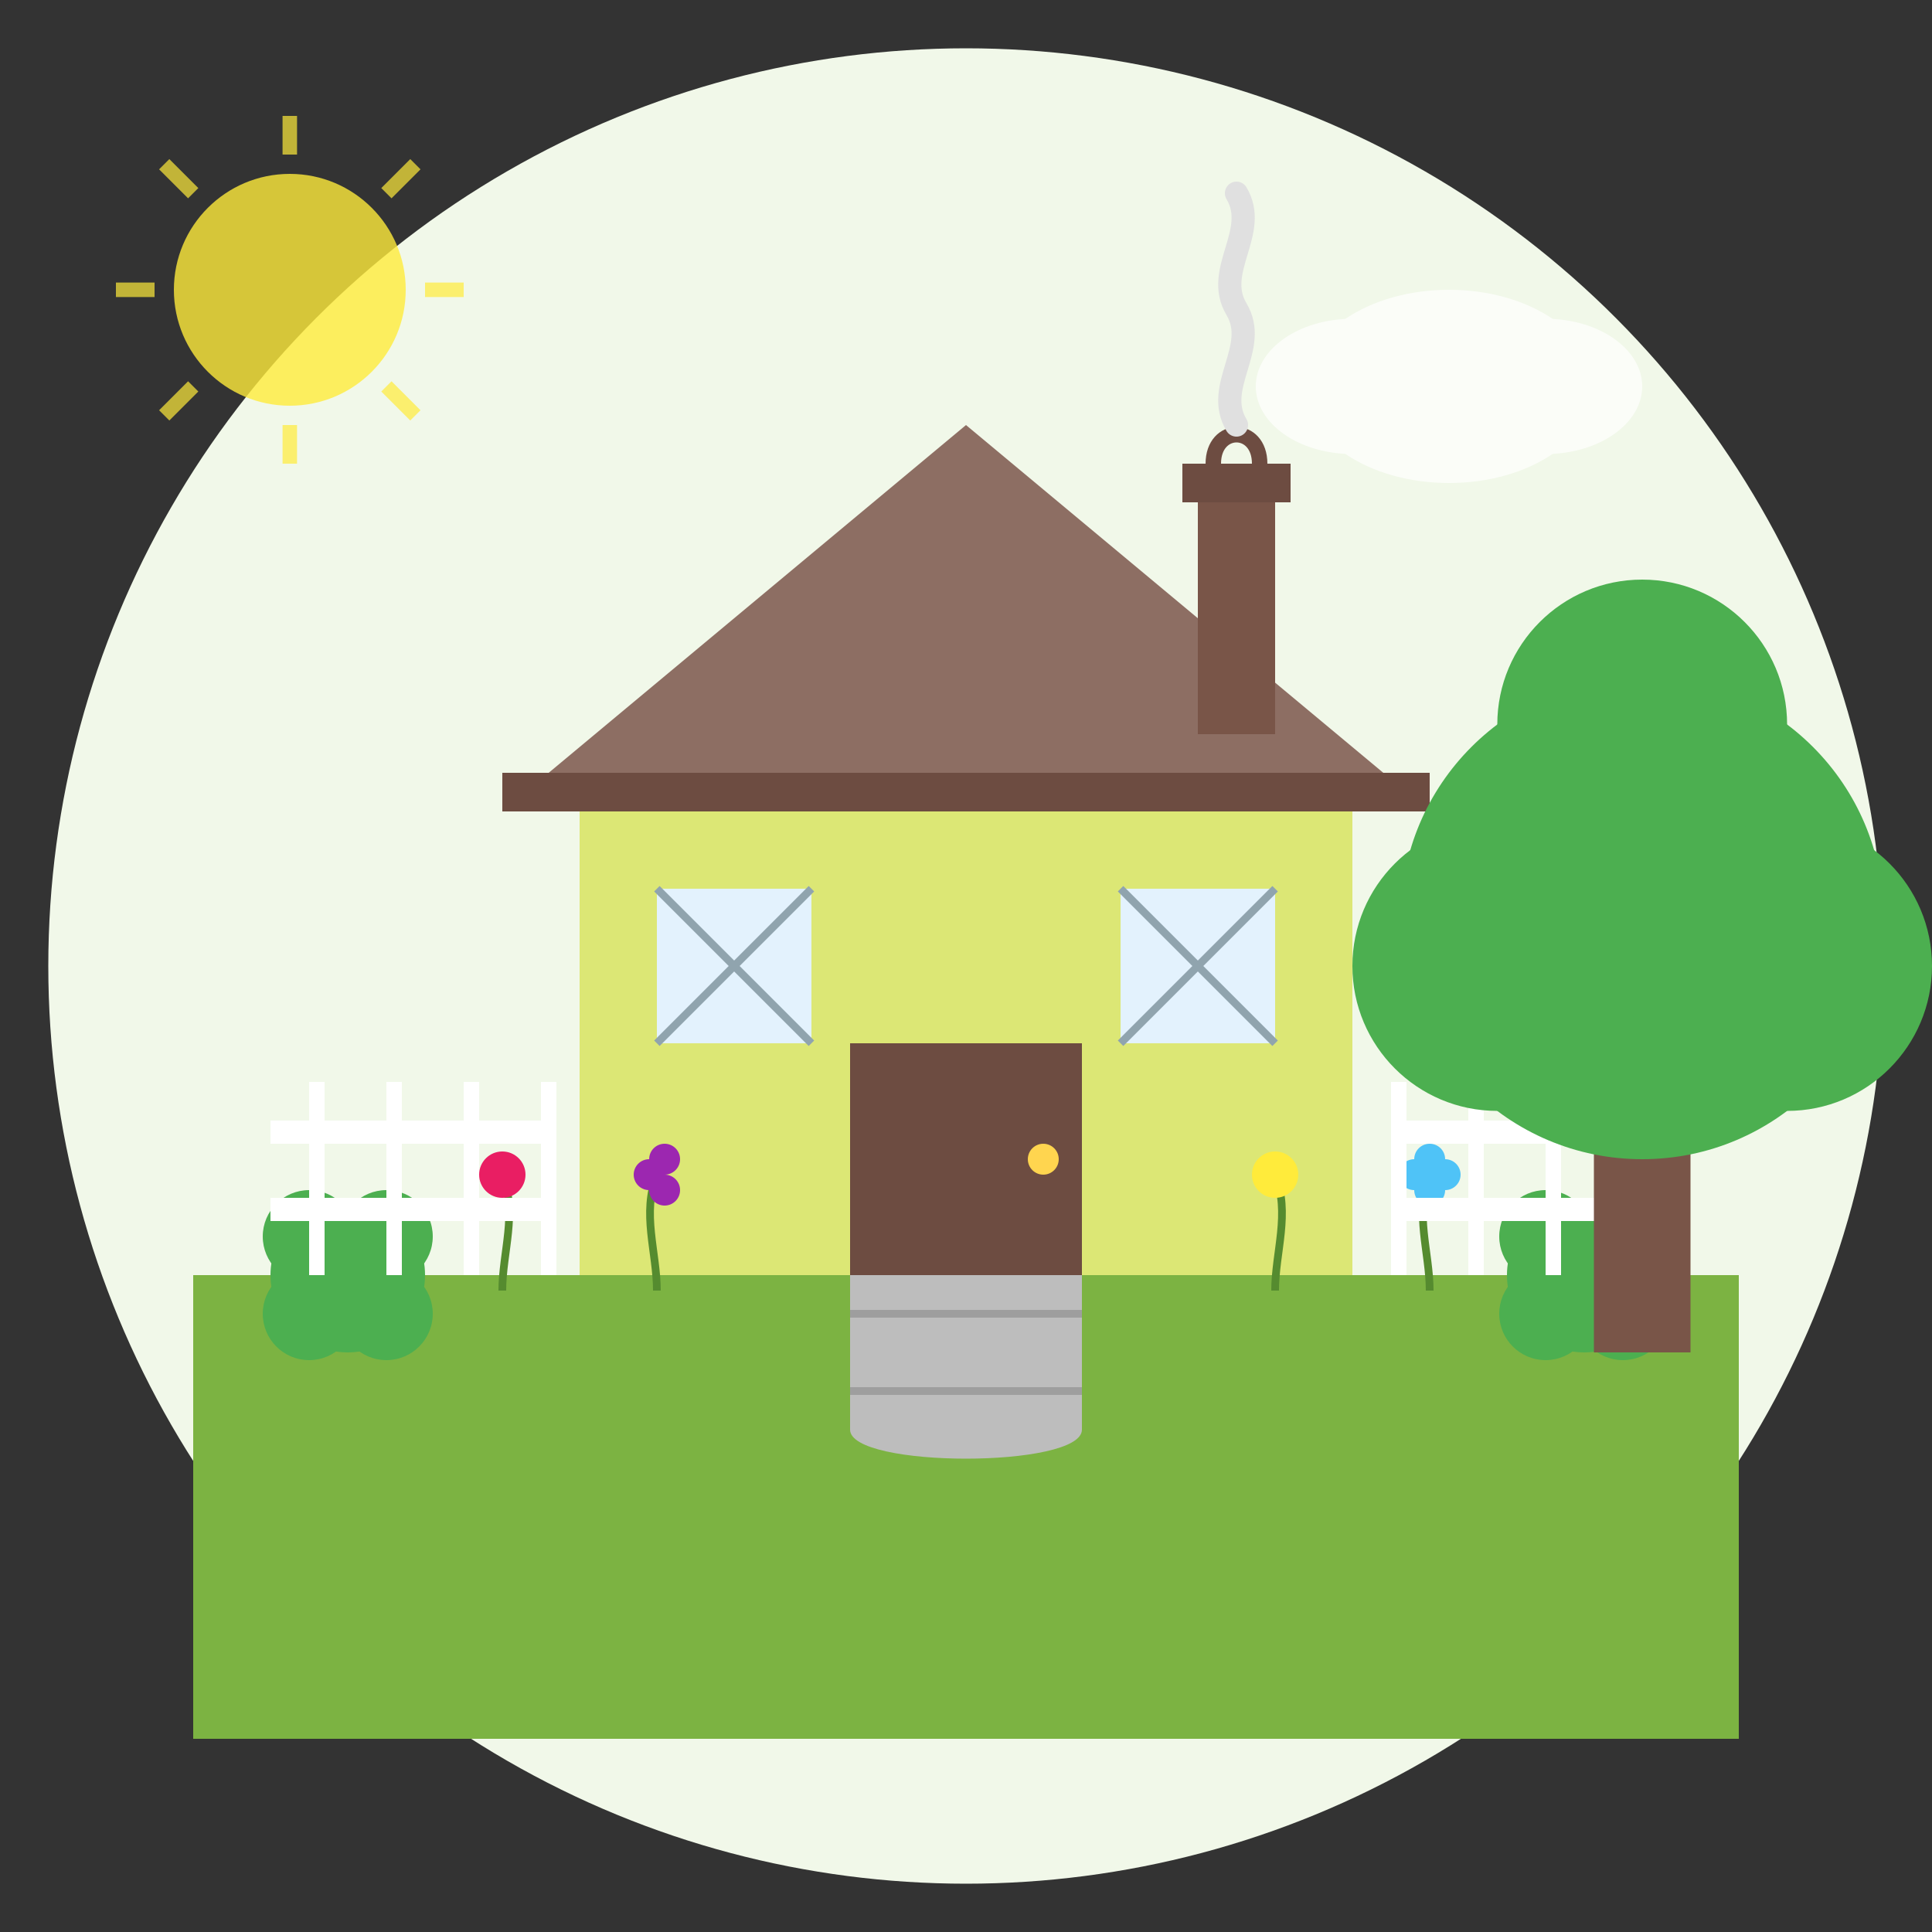 <svg xmlns="http://www.w3.org/2000/svg" viewBox="0 0 200 200" width="200" height="200">
  <rect x="0" y="0" width="200" height="200" fill="#333333" stroke="none"/>
  <!-- Background -->
  <circle cx="100" cy="100" r="95" fill="#f1f8e9"/>
  
  <!-- Cottage -->
  <g transform="translate(100, 100) scale(0.8)">
    <!-- Grass -->
    <rect x="-100" y="40" width="200" height="60" fill="#7cb342"/>
    
    <!-- Main House Structure -->
    <rect x="-50" y="-20" width="100" height="60" fill="#dce775"/>
    
    <!-- Roof -->
    <polygon points="-60,-20 0,-70 60,-20" fill="#8d6e63"/>
    <rect x="-60" y="-25" width="120" height="5" fill="#6d4c41"/>
    
    <!-- Door -->
    <rect x="-15" y="10" width="30" height="30" fill="#6d4c41"/>
    <circle cx="10" cy="25" r="2" fill="#ffd54f"/>
    
    <!-- Windows -->
    <rect x="-40" y="-10" width="20" height="20" fill="#e3f2fd"/>
    <rect x="20" y="-10" width="20" height="20" fill="#e3f2fd"/>
    <path d="M-40,-10 L-20,10 M-20,-10 L-40,10" stroke="#90a4ae" stroke-width="1"/>
    <path d="M20,-10 L40,10 M40,-10 L20,10" stroke="#90a4ae" stroke-width="1"/>
    
    <!-- Chimney -->
    <rect x="30" y="-60" width="10" height="30" fill="#795548"/>
    <rect x="28" y="-65" width="14" height="5" fill="#6d4c41"/>
    <path d="M32,-65 C32,-70 38,-70 38,-65" stroke="#6d4c41" stroke-width="2" fill="none"/>
    
    <!-- Smoke -->
    <path d="M35,-70 C32,-75 38,-80 35,-85 C32,-90 38,-95 35,-100" stroke="#e0e0e0" stroke-width="3" stroke-linecap="round" fill="none"/>
    
    <!-- Front Garden -->
    <!-- Flowers -->
    <g transform="translate(-60, 42)">
      <!-- Flower 1 -->
      <path d="M0,0 C0,-5 2,-10 0,-15" stroke="#558b2f" stroke-width="1" fill="none"/>
      <circle cx="0" cy="-15" r="3" fill="#e91e63"/>
    </g>
    
    <g transform="translate(-40, 42)">
      <!-- Flower 2 -->
      <path d="M0,0 C0,-5 -2,-10 0,-15" stroke="#558b2f" stroke-width="1" fill="none"/>
      <circle cx="-1" cy="-15" r="2" fill="#9c27b0"/>
      <circle cx="1" cy="-17" r="2" fill="#9c27b0"/>
      <circle cx="1" cy="-13" r="2" fill="#9c27b0"/>
    </g>
    
    <g transform="translate(40, 42)">
      <!-- Flower 3 -->
      <path d="M0,0 C0,-5 2,-10 0,-15" stroke="#558b2f" stroke-width="1" fill="none"/>
      <circle cx="0" cy="-15" r="3" fill="#ffeb3b"/>
    </g>
    
    <g transform="translate(60, 42)">
      <!-- Flower 4 -->
      <path d="M0,0 C0,-5 -2,-10 0,-15" stroke="#558b2f" stroke-width="1" fill="none"/>
      <circle cx="-2" cy="-15" r="2" fill="#4fc3f7"/>
      <circle cx="2" cy="-15" r="2" fill="#4fc3f7"/>
      <circle cx="0" cy="-17" r="2" fill="#4fc3f7"/>
      <circle cx="0" cy="-13" r="2" fill="#4fc3f7"/>
    </g>
    
    <!-- Garden Path -->
    <path d="M-15,40 L-15,60 C-15,65 15,65 15,60 L15,40" fill="#bdbdbd"/>
    <path d="M-15,45 L15,45 M-15,55 L15,55" stroke="#9e9e9e" stroke-width="1"/>
    
    <!-- Small Bush -->
    <g transform="translate(-80, 40)">
      <circle cx="0" cy="0" r="10" fill="#4caf50"/>
      <circle cx="-5" cy="-5" r="6" fill="#4caf50"/>
      <circle cx="5" cy="-5" r="6" fill="#4caf50"/>
      <circle cx="-5" cy="5" r="6" fill="#4caf50"/>
      <circle cx="5" cy="5" r="6" fill="#4caf50"/>
    </g>
    
    <g transform="translate(80, 40)">
      <circle cx="0" cy="0" r="10" fill="#4caf50"/>
      <circle cx="-5" cy="-5" r="6" fill="#4caf50"/>
      <circle cx="5" cy="-5" r="6" fill="#4caf50"/>
      <circle cx="-5" cy="5" r="6" fill="#4caf50"/>
      <circle cx="5" cy="5" r="6" fill="#4caf50"/>
    </g>
    
    <!-- White Picket Fence -->
    <g>
      <rect x="-90" y="30" width="35" height="3" fill="#ffffff"/>
      <rect x="55" y="30" width="35" height="3" fill="#ffffff"/>
      <rect x="-90" y="20" width="35" height="3" fill="#ffffff"/>
      <rect x="55" y="20" width="35" height="3" fill="#ffffff"/>
      
      <rect x="-85" y="15" width="2" height="25" fill="#ffffff"/>
      <rect x="-75" y="15" width="2" height="25" fill="#ffffff"/>
      <rect x="-65" y="15" width="2" height="25" fill="#ffffff"/>
      <rect x="-55" y="15" width="2" height="25" fill="#ffffff"/>
      
      <rect x="85" y="15" width="2" height="25" fill="#ffffff"/>
      <rect x="75" y="15" width="2" height="25" fill="#ffffff"/>
      <rect x="65" y="15" width="2" height="25" fill="#ffffff"/>
      <rect x="55" y="15" width="2" height="25" fill="#ffffff"/>
    </g>
  </g>
  
  <!-- Sun -->
  <g transform="translate(30, 30)">
    <circle cx="0" cy="0" r="12" fill="#ffeb3b" opacity="0.8"/>
    <g stroke="#ffeb3b" stroke-width="1.5" opacity="0.7">
      <line x1="0" y1="-18" x2="0" y2="-14"/>
      <line x1="0" y1="18" x2="0" y2="14"/>
      <line x1="-18" y1="0" x2="-14" y2="0"/>
      <line x1="18" y1="0" x2="14" y2="0"/>
      <line x1="-13" y1="-13" x2="-10" y2="-10"/>
      <line x1="13" y1="-13" x2="10" y2="-10"/>
      <line x1="-13" y1="13" x2="-10" y2="10"/>
      <line x1="13" y1="13" x2="10" y2="10"/>
    </g>
  </g>
  
  <!-- Cloud -->
  <g transform="translate(150, 40)" fill="#ffffff" opacity="0.7">
    <ellipse cx="0" cy="0" rx="15" ry="10"/>
    <ellipse cx="10" cy="0" rx="10" ry="7"/>
    <ellipse cx="-10" cy="0" rx="10" ry="7"/>
  </g>
  
  <!-- Tree -->
  <g transform="translate(170, 110)">
    <rect x="-5" y="0" width="10" height="30" fill="#795548"/>
    <circle cx="0" cy="-15" r="25" fill="#4caf50"/>
    <circle cx="-15" cy="-10" r="15" fill="#4caf50"/>
    <circle cx="15" cy="-10" r="15" fill="#4caf50"/>
    <circle cx="0" cy="-35" r="15" fill="#4caf50"/>
  </g>
</svg>
